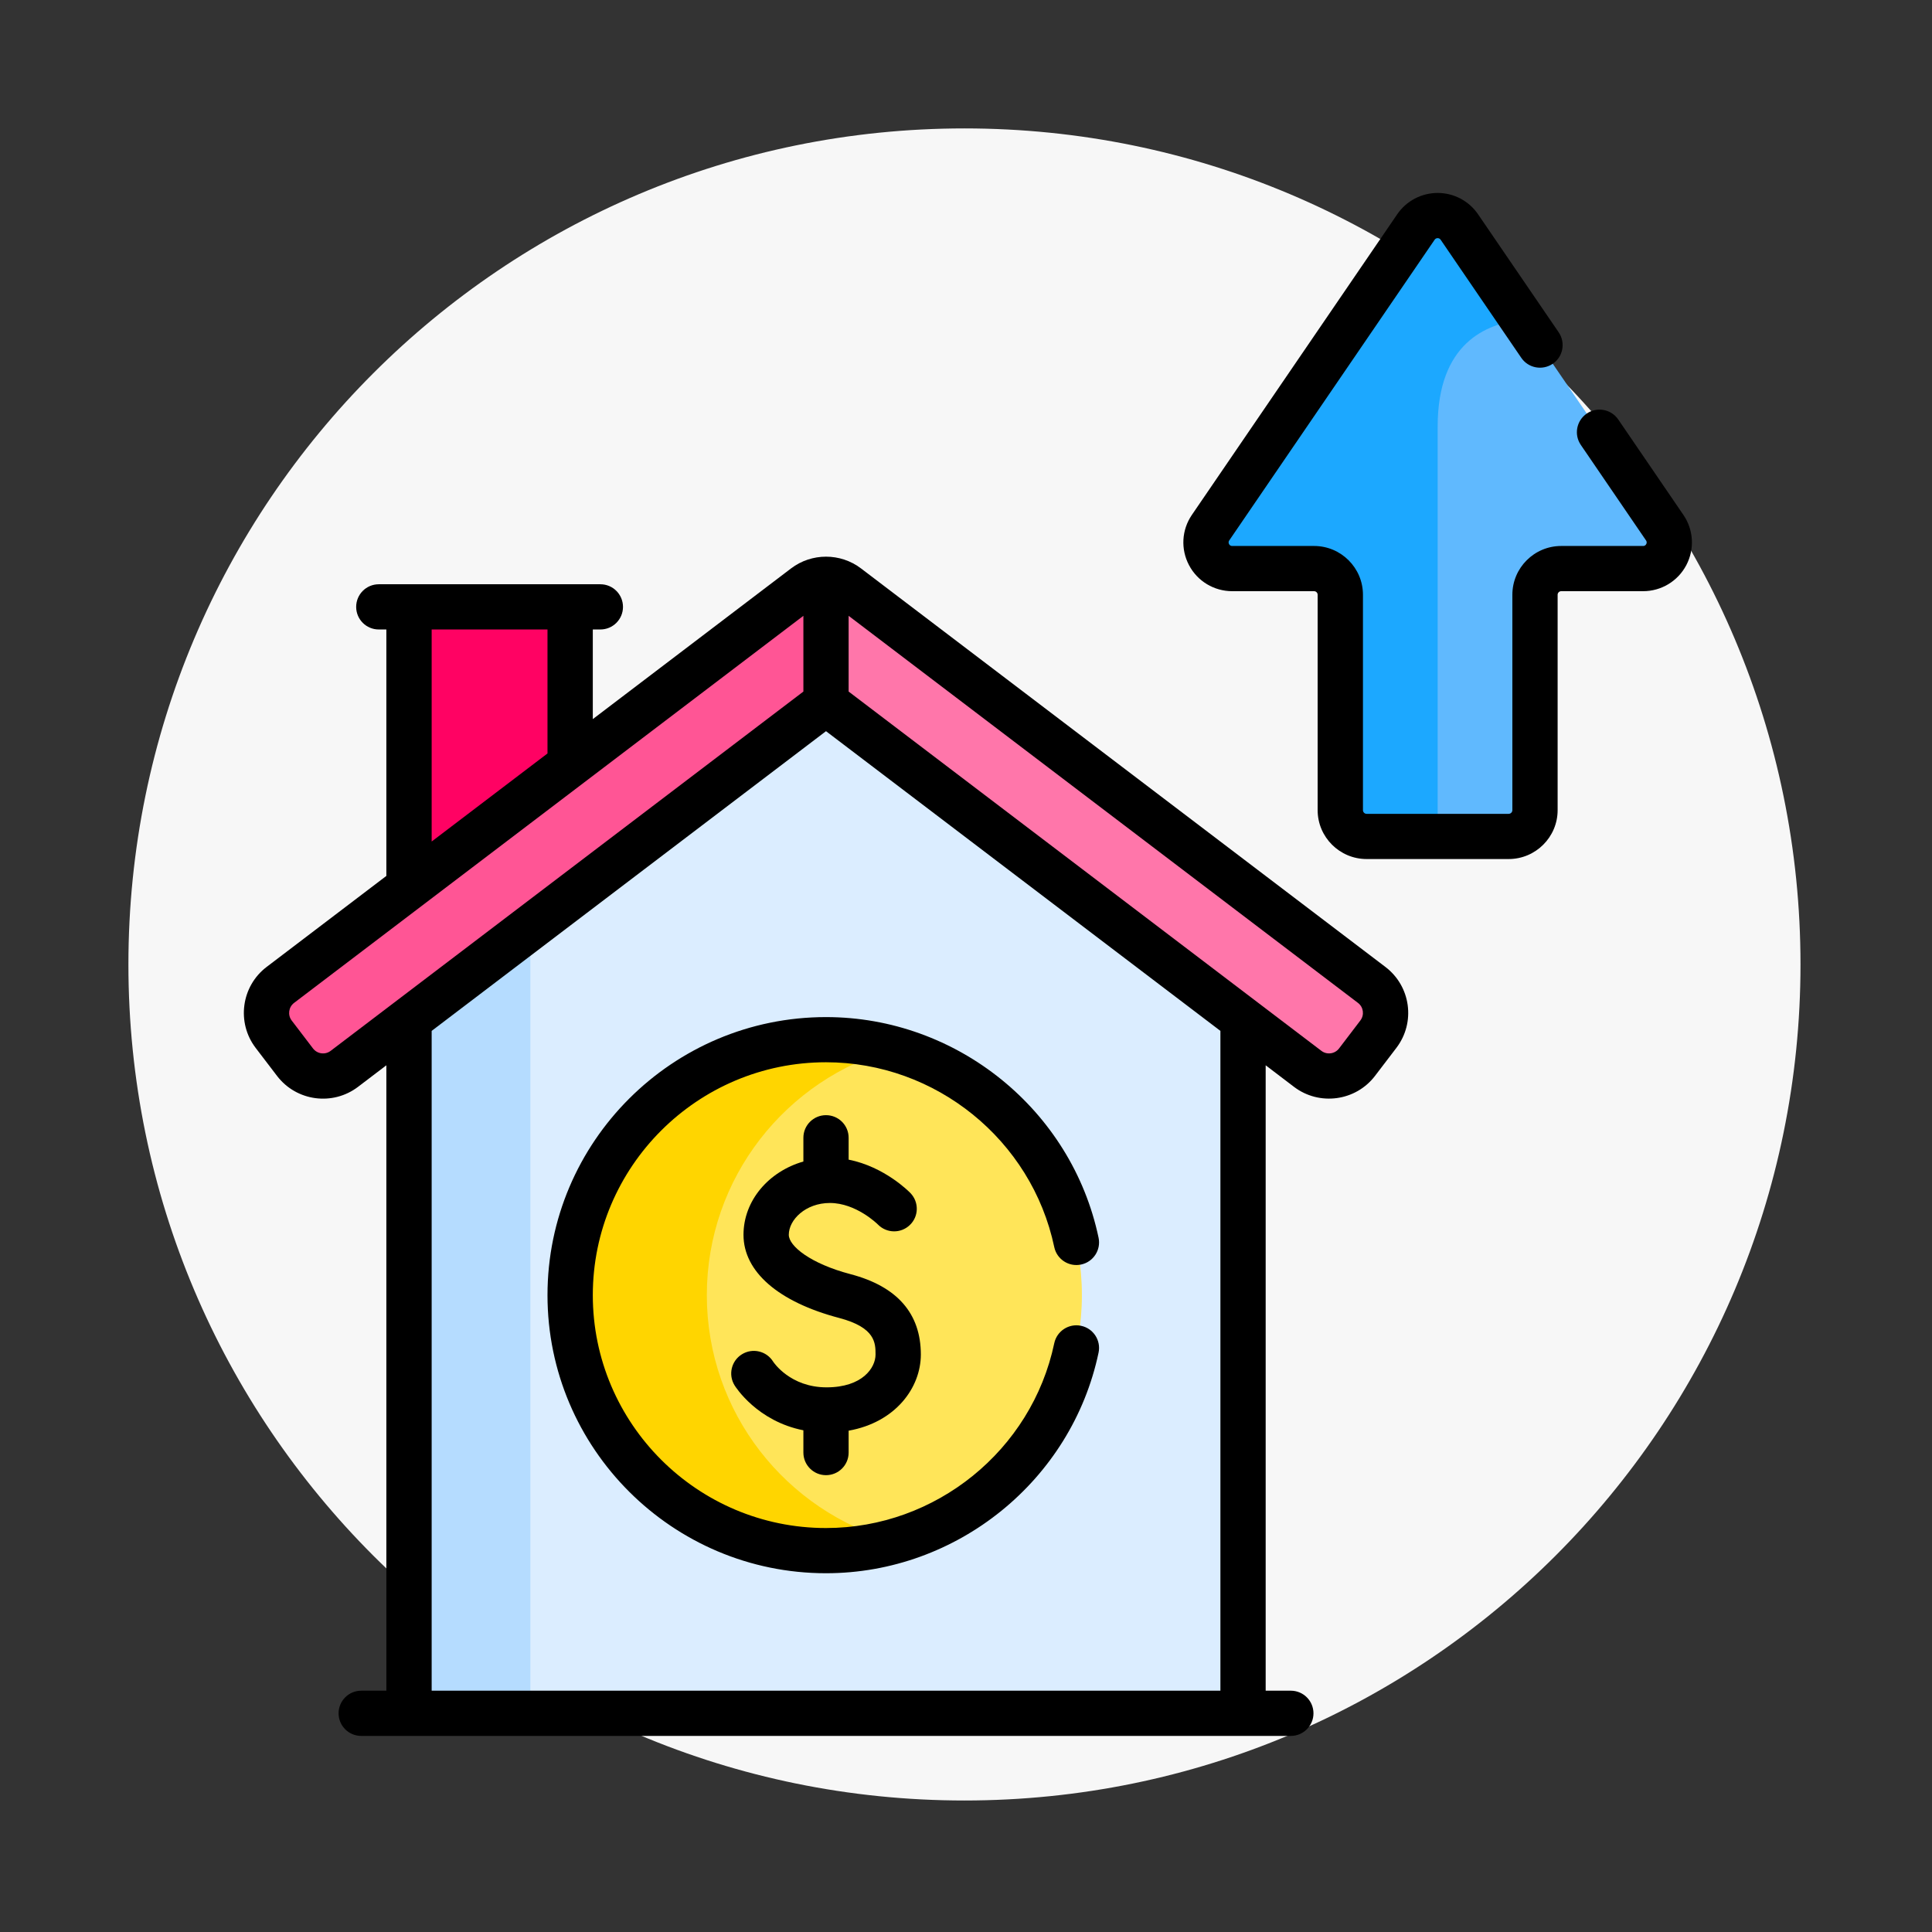 <svg xmlns="http://www.w3.org/2000/svg" xmlns:xlink="http://www.w3.org/1999/xlink" width="205" viewBox="0 0 153.75 153.75" height="205" preserveAspectRatio="xMidYMid meet"><rect x="0" y="0" width="153.75" height="153.75" fill="#333333" stroke="none"/><defs><clipPath id="e3a27971b1"><path d="M 10.219 10.219 L 143.285 10.219 L 143.285 143.285 L 10.219 143.285 Z M 10.219 10.219 " clip-rule="nonzero"></path></clipPath><clipPath id="754af55702"><path d="M 76.75 10.219 C 40.004 10.219 10.219 40.004 10.219 76.75 C 10.219 113.496 40.004 143.285 76.75 143.285 C 113.496 143.285 143.285 113.496 143.285 76.75 C 143.285 40.004 113.496 10.219 76.75 10.219 Z M 76.75 10.219 " clip-rule="nonzero"></path></clipPath><clipPath id="27a1c600dd"><path d="M 19 44 L 113 44 L 113 138.148 L 19 138.148 Z M 19 44 " clip-rule="nonzero"></path></clipPath><clipPath id="da396d0730"><path d="M 94 15.352 L 134.863 15.352 L 134.863 69 L 94 69 Z M 94 15.352 " clip-rule="nonzero"></path></clipPath></defs><g clip-path="url(#e3a27971b1)"><g clip-path="url(#754af55702)"><path fill="#f7f7f7" d="M 10.219 10.219 L 143.285 10.219 L 143.285 143.285 L 10.219 143.285 Z M 10.219 10.219 " fill-opacity="1" fill-rule="nonzero"></path></g></g><path fill="#dbedff" d="M 66.391 54.316 C 66.004 54.02 65.465 54.02 65.078 54.316 L 41.324 72.367 L 41.324 136.348 L 98.922 136.348 L 98.922 79.039 Z M 66.391 54.316 " fill-opacity="1" fill-rule="nonzero"></path><path fill="#b5dcff" d="M 42.207 71.699 L 32.551 79.039 L 32.551 136.348 L 42.207 136.348 Z M 42.207 71.699 " fill-opacity="1" fill-rule="nonzero"></path><path fill="#ffe559" d="M 71.176 83.477 L 67.059 83.477 L 57.484 89.719 L 54.633 97.652 L 54.633 106.91 L 60.996 118.863 L 67.383 122.27 L 71.176 122.664 C 79.777 120.285 86.098 112.418 86.098 103.07 C 86.098 93.723 79.777 85.855 71.176 83.477 Z M 71.176 83.477 " fill-opacity="1" fill-rule="nonzero"></path><path fill="#ffd500" d="M 56.25 103.07 C 56.25 93.723 62.57 85.855 71.176 83.477 C 69.441 83 67.621 82.738 65.734 82.738 C 54.488 82.738 45.375 91.84 45.375 103.07 C 45.375 114.301 54.488 123.402 65.734 123.402 C 67.621 123.402 69.441 123.141 71.176 122.664 C 62.57 120.285 56.25 112.418 56.25 103.07 Z M 56.25 103.07 " fill-opacity="1" fill-rule="nonzero"></path><path fill="#ff0263" d="M 32.551 48.297 L 32.551 70.602 L 34 70.918 L 44.648 62.324 L 45.371 60.855 L 45.371 48.297 Z M 32.551 48.297 " fill-opacity="1" fill-rule="nonzero"></path><path fill="#ff76aa" d="M 109.16 78.379 L 67.434 46.668 C 66.93 46.289 66.332 46.098 65.734 46.098 L 65.023 47.035 L 65.023 55.531 L 65.734 56.207 C 65.965 56.207 66.199 56.281 66.391 56.426 L 104.066 85.059 C 105.301 85.996 107.059 85.758 107.992 84.527 L 109.691 82.301 C 110.629 81.07 110.391 79.316 109.16 78.379 Z M 109.16 78.379 " fill-opacity="1" fill-rule="nonzero"></path><path fill="#ff5595" d="M 65.734 46.098 C 65.137 46.098 64.539 46.289 64.039 46.668 L 22.312 78.379 C 21.082 79.316 20.844 81.07 21.777 82.301 L 23.477 84.527 C 24.414 85.758 26.172 85.996 27.402 85.059 L 65.078 56.426 C 65.273 56.281 65.504 56.207 65.734 56.207 Z M 65.734 46.098 " fill-opacity="1" fill-rule="nonzero"></path><path fill="#60b9fe" d="M 132.48 41.992 C 132.035 41.34 125.82 32.246 121.18 25.449 L 119.828 25.031 L 115.906 26.551 L 113.102 32.266 L 113.102 65.043 L 114.41 66.566 L 120.059 66.566 C 121.219 66.566 122.156 65.629 122.156 64.473 L 122.156 47.332 C 122.156 46.184 123.09 45.25 124.242 45.25 L 130.758 45.25 C 132.434 45.25 133.426 43.375 132.48 41.992 Z M 132.48 41.992 " fill-opacity="1" fill-rule="nonzero"></path><path fill="#1ca8ff" d="M 116.133 18.062 C 115.305 16.852 113.512 16.852 112.688 18.062 L 96.336 41.992 C 95.395 43.375 96.383 45.25 98.059 45.25 L 104.574 45.25 C 105.727 45.25 106.66 46.18 106.66 47.332 L 106.66 64.473 C 106.66 65.629 107.602 66.566 108.758 66.566 L 114.41 66.566 C 114.41 58.645 114.41 41.953 114.41 33.945 C 114.41 27.352 118.234 25.727 121.18 25.449 C 118.543 21.59 116.41 18.469 116.133 18.062 Z M 116.133 18.062 " fill-opacity="1" fill-rule="nonzero"></path><g clip-path="url(#27a1c600dd)"><path fill="#000000" d="M 21.219 76.949 C 19.199 78.484 18.809 81.375 20.344 83.391 L 22.043 85.617 C 23.586 87.641 26.473 88.027 28.492 86.492 L 30.746 84.777 L 30.746 134.547 L 28.746 134.547 C 27.75 134.547 26.945 135.355 26.945 136.348 C 26.945 137.34 27.75 138.145 28.746 138.145 L 102.727 138.145 C 103.719 138.145 104.527 137.34 104.527 136.348 C 104.527 135.355 103.719 134.547 102.727 134.547 L 100.723 134.547 L 100.723 84.777 L 102.977 86.492 C 104.996 88.027 107.891 87.633 109.426 85.617 L 111.125 83.391 C 112.668 81.367 112.273 78.488 110.25 76.949 L 68.523 45.238 C 66.883 43.988 64.59 43.988 62.949 45.238 L 47.176 57.227 L 47.176 50.094 L 47.777 50.094 C 48.773 50.094 49.578 49.289 49.578 48.297 C 49.578 47.301 48.773 46.496 47.777 46.496 C 45.719 46.496 31.871 46.496 30.145 46.496 C 29.148 46.496 28.344 47.301 28.344 48.297 C 28.344 49.289 29.148 50.094 30.145 50.094 L 30.746 50.094 L 30.746 69.707 Z M 67.535 49.008 L 108.07 79.812 C 108.508 80.145 108.594 80.77 108.258 81.211 L 106.562 83.438 C 106.227 83.875 105.598 83.961 105.16 83.629 L 67.535 55.035 Z M 97.121 82.039 L 97.121 134.547 L 34.352 134.547 L 34.352 82.039 L 65.734 58.188 Z M 34.352 50.094 L 43.57 50.094 L 43.57 59.961 C 41.66 61.414 36.27 65.512 34.352 66.969 Z M 63.934 49.008 L 63.934 55.035 L 26.312 83.629 C 25.867 83.965 25.242 83.871 24.91 83.438 L 23.211 81.211 C 22.879 80.773 22.965 80.145 23.402 79.812 C 24.547 78.941 62.156 50.359 63.934 49.008 Z M 63.934 49.008 " fill-opacity="1" fill-rule="nonzero"></path></g><path fill="#000000" d="M 65.734 117.395 C 66.73 117.395 67.535 116.59 67.535 115.598 L 67.535 113.855 C 71.281 113.188 73.281 110.422 73.281 107.797 C 73.281 104.531 71.402 102.379 67.695 101.402 C 64.496 100.562 62.773 99.16 62.773 98.266 C 62.773 97.066 64.113 95.734 66.043 95.734 C 68.129 95.734 69.824 97.406 69.867 97.449 C 70.559 98.156 71.691 98.176 72.406 97.488 C 73.125 96.801 73.145 95.664 72.453 94.945 C 72.359 94.848 70.402 92.852 67.535 92.285 L 67.535 90.543 C 67.535 89.551 66.73 88.746 65.734 88.746 C 64.738 88.746 63.934 89.551 63.934 90.543 L 63.934 92.434 C 61.172 93.227 59.168 95.543 59.168 98.266 C 59.168 101.199 61.941 103.609 66.777 104.883 C 69.676 105.645 69.676 106.891 69.676 107.797 C 69.676 108.848 68.637 110.406 65.777 110.406 C 62.891 110.406 61.57 108.426 61.527 108.359 C 61.004 107.516 59.895 107.25 59.047 107.773 C 58.199 108.293 57.938 109.402 58.457 110.246 C 58.539 110.379 60.262 113.098 63.934 113.824 L 63.934 115.598 C 63.934 116.59 64.742 117.395 65.734 117.395 Z M 65.734 117.395 " fill-opacity="1" fill-rule="nonzero"></path><g clip-path="url(#da396d0730)"><path fill="#000000" d="M 114.172 19.074 C 114.285 18.91 114.531 18.91 114.645 19.074 L 121.066 28.477 C 121.625 29.297 122.746 29.508 123.57 28.949 C 124.391 28.391 124.602 27.27 124.043 26.449 L 117.621 17.047 C 116.895 15.988 115.695 15.355 114.41 15.355 C 113.121 15.355 111.922 15.988 111.195 17.047 L 94.848 40.98 C 94.035 42.172 93.949 43.703 94.625 44.98 C 95.297 46.254 96.617 47.047 98.059 47.047 L 104.574 47.047 C 104.734 47.047 104.859 47.176 104.859 47.332 L 104.859 64.473 C 104.859 66.617 106.609 68.363 108.758 68.363 L 120.059 68.363 C 122.207 68.363 123.957 66.617 123.957 64.473 L 123.957 47.332 C 123.957 47.176 124.086 47.047 124.242 47.047 L 130.758 47.047 C 132.203 47.047 133.52 46.254 134.195 44.98 C 134.867 43.703 134.781 42.172 133.969 40.98 L 128.781 33.383 C 128.219 32.562 127.098 32.352 126.277 32.91 C 125.453 33.473 125.242 34.59 125.805 35.41 L 130.992 43.008 C 131.016 43.043 131.09 43.148 131.008 43.301 C 130.93 43.449 130.801 43.449 130.758 43.449 L 124.242 43.449 C 122.098 43.449 120.355 45.191 120.355 47.332 L 120.355 64.473 C 120.355 64.633 120.223 64.766 120.059 64.766 L 108.758 64.766 C 108.594 64.766 108.465 64.633 108.465 64.473 L 108.465 47.332 C 108.465 45.191 106.719 43.449 104.574 43.449 L 98.059 43.449 C 98.02 43.449 97.891 43.449 97.809 43.301 C 97.73 43.148 97.801 43.043 97.824 43.008 Z M 114.172 19.074 " fill-opacity="1" fill-rule="nonzero"></path></g><path fill="#000000" d="M 65.734 125.199 C 76.164 125.199 85.285 117.812 87.426 107.637 C 87.629 106.664 87.004 105.711 86.031 105.508 C 85.059 105.301 84.102 105.926 83.898 106.898 C 82.105 115.418 74.469 121.602 65.734 121.602 C 55.5 121.602 47.176 113.289 47.176 103.07 C 47.176 92.852 55.5 84.535 65.734 84.535 C 74.469 84.535 82.105 90.723 83.898 99.242 C 84.102 100.215 85.059 100.84 86.031 100.633 C 87.004 100.43 87.629 99.477 87.426 98.504 C 85.285 88.324 76.164 80.941 65.734 80.941 C 53.516 80.941 43.57 90.867 43.57 103.07 C 43.57 115.273 53.516 125.199 65.734 125.199 Z M 65.734 125.199 " fill-opacity="1" fill-rule="nonzero"></path></svg>